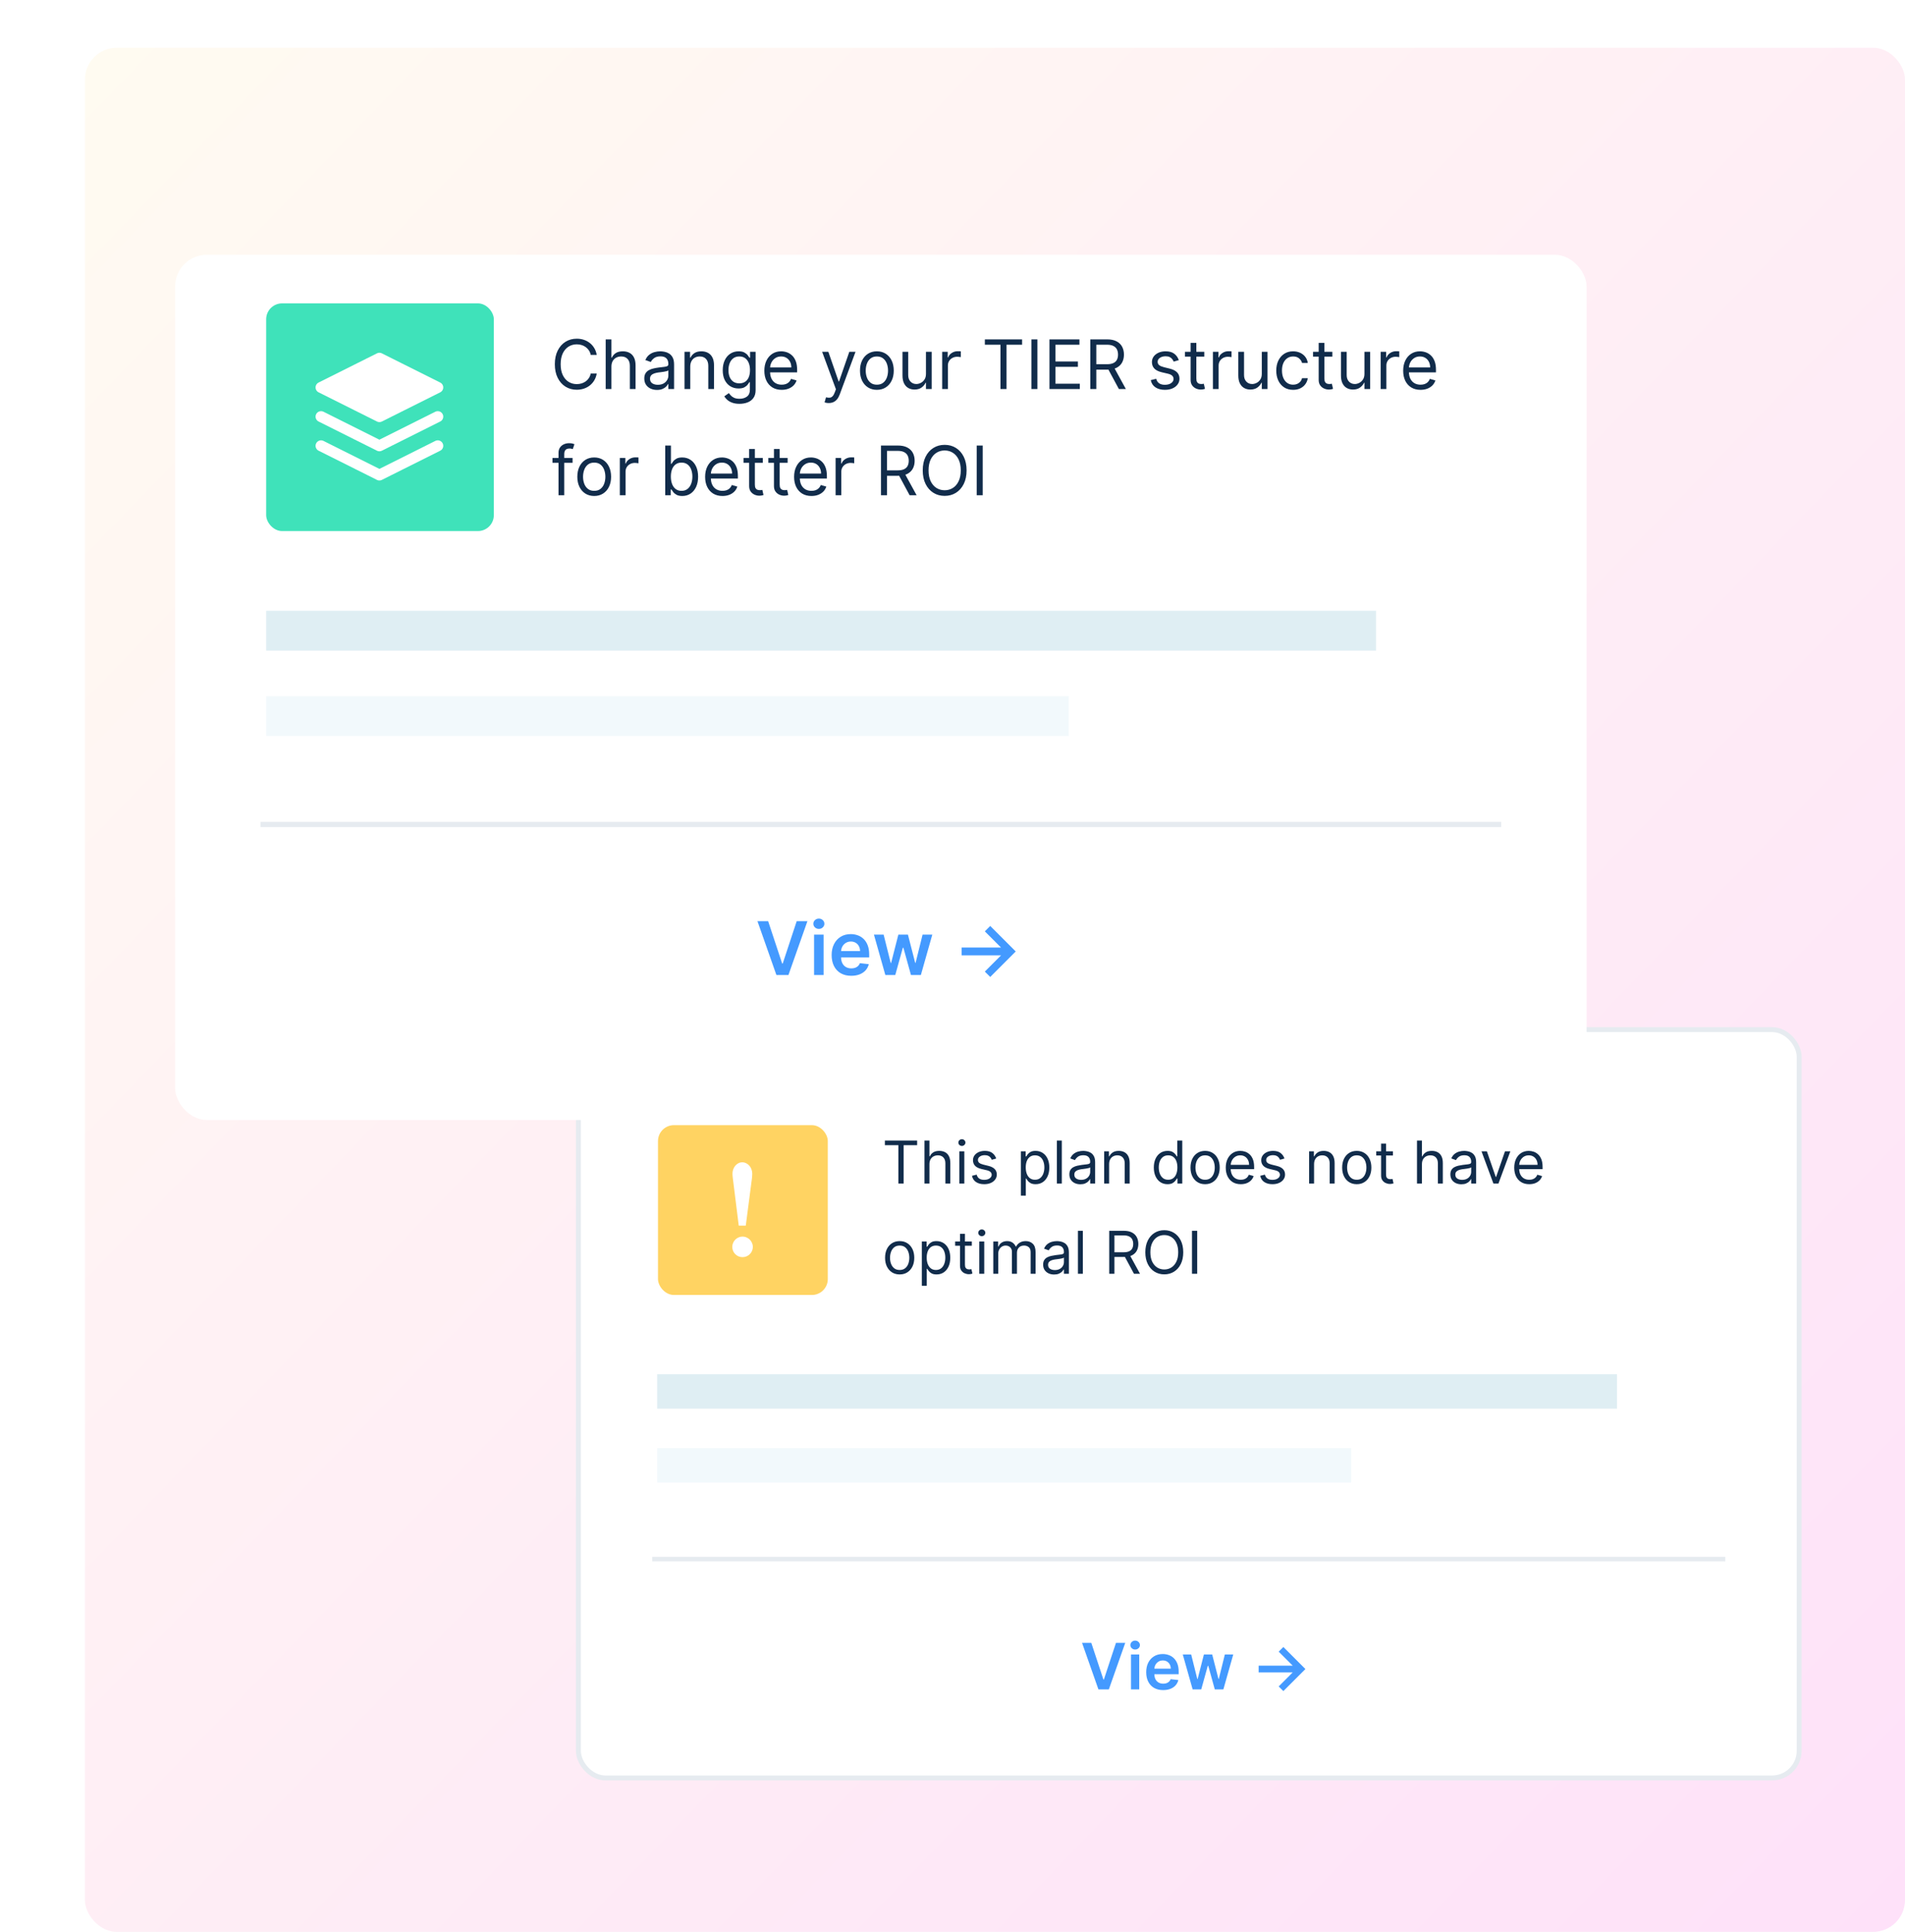 <svg width="359" height="364" viewBox="0 0 359 364" fill="none" xmlns="http://www.w3.org/2000/svg">
<rect x="16" y="9" width="343" height="355" rx="6" fill="url(#paint0_linear_172_376)"/>
<rect x="109" y="194" width="230.053" height="141" rx="5.098" fill="white" stroke="#E6EBF0" stroke-width="0.928"/>
<line x1="122.915" y1="293.759" x2="325.139" y2="293.759" stroke="#E6EBF0" stroke-width="0.85"/>
<rect x="123.842" y="258.935" width="180.888" height="6.493" fill="#DFEEF3"/>
<rect x="123.842" y="272.849" width="130.796" height="6.493" fill="#F2F9FC"/>
<path d="M166.761 215.774V214.904H172.833V215.774H170.287V223H169.307V215.774H166.761ZM175.152 219.347V223H174.22V214.904H175.152V217.877H175.231C175.374 217.563 175.587 217.314 175.872 217.13C176.159 216.943 176.541 216.849 177.018 216.849C177.432 216.849 177.794 216.932 178.105 217.098C178.416 217.262 178.657 217.513 178.829 217.853C179.003 218.191 179.09 218.62 179.09 219.142V223H178.157V219.205C178.157 218.723 178.032 218.35 177.781 218.086C177.533 217.82 177.19 217.687 176.749 217.687C176.444 217.687 176.17 217.752 175.927 217.881C175.687 218.01 175.498 218.198 175.358 218.446C175.221 218.694 175.152 218.994 175.152 219.347ZM180.796 223V216.928H181.729V223H180.796ZM181.271 215.916C181.089 215.916 180.932 215.854 180.8 215.73C180.671 215.607 180.607 215.458 180.607 215.284C180.607 215.11 180.671 214.961 180.8 214.837C180.932 214.713 181.089 214.651 181.271 214.651C181.452 214.651 181.608 214.713 181.737 214.837C181.869 214.961 181.935 215.11 181.935 215.284C181.935 215.458 181.869 215.607 181.737 215.73C181.608 215.854 181.452 215.916 181.271 215.916ZM187.739 218.288L186.901 218.525C186.848 218.386 186.77 218.25 186.667 218.118C186.567 217.984 186.43 217.873 186.256 217.786C186.082 217.699 185.86 217.656 185.588 217.656C185.217 217.656 184.907 217.741 184.659 217.913C184.414 218.081 184.292 218.296 184.292 218.557C184.292 218.789 184.376 218.972 184.545 219.106C184.713 219.241 184.977 219.353 185.335 219.442L186.237 219.664C186.779 219.795 187.184 219.997 187.45 220.268C187.716 220.537 187.849 220.884 187.849 221.308C187.849 221.656 187.749 221.967 187.549 222.241C187.351 222.515 187.075 222.731 186.719 222.889C186.363 223.047 185.949 223.126 185.478 223.126C184.858 223.126 184.346 222.992 183.94 222.723C183.534 222.454 183.277 222.062 183.169 221.545L184.055 221.324C184.139 221.651 184.298 221.896 184.533 222.059C184.77 222.223 185.08 222.304 185.462 222.304C185.897 222.304 186.242 222.212 186.497 222.028C186.756 221.84 186.885 221.616 186.885 221.356C186.885 221.145 186.811 220.968 186.663 220.826C186.516 220.681 186.289 220.573 185.984 220.502L184.972 220.265C184.416 220.133 184.007 219.929 183.746 219.652C183.488 219.372 183.359 219.023 183.359 218.604C183.359 218.262 183.455 217.959 183.647 217.695C183.842 217.432 184.107 217.225 184.442 217.074C184.779 216.924 185.161 216.849 185.588 216.849C186.189 216.849 186.661 216.981 187.003 217.244C187.349 217.508 187.594 217.856 187.739 218.288ZM192.384 225.277V216.928H193.286V217.893H193.396C193.465 217.787 193.56 217.653 193.681 217.49C193.805 217.324 193.981 217.176 194.211 217.047C194.443 216.915 194.756 216.849 195.152 216.849C195.663 216.849 196.113 216.977 196.503 217.233C196.893 217.488 197.198 217.851 197.417 218.32C197.635 218.789 197.745 219.342 197.745 219.98C197.745 220.623 197.635 221.18 197.417 221.652C197.198 222.121 196.895 222.485 196.507 222.743C196.12 222.999 195.673 223.126 195.167 223.126C194.777 223.126 194.465 223.062 194.23 222.933C193.996 222.801 193.815 222.652 193.689 222.486C193.562 222.317 193.465 222.178 193.396 222.067H193.317V225.277H192.384ZM193.302 219.964C193.302 220.423 193.369 220.827 193.503 221.178C193.638 221.526 193.834 221.798 194.092 221.996C194.35 222.191 194.667 222.288 195.041 222.288C195.431 222.288 195.756 222.186 196.017 221.98C196.281 221.772 196.478 221.493 196.61 221.142C196.745 220.789 196.812 220.396 196.812 219.964C196.812 219.537 196.746 219.152 196.614 218.81C196.485 218.465 196.289 218.192 196.025 217.992C195.764 217.789 195.436 217.687 195.041 217.687C194.661 217.687 194.342 217.783 194.084 217.976C193.826 218.166 193.631 218.432 193.499 218.774C193.367 219.114 193.302 219.511 193.302 219.964ZM200.101 214.904V223H199.168V214.904H200.101ZM203.596 223.142C203.211 223.142 202.862 223.07 202.549 222.925C202.235 222.777 201.986 222.565 201.801 222.288C201.617 222.009 201.525 221.672 201.525 221.277C201.525 220.929 201.593 220.647 201.73 220.431C201.867 220.212 202.05 220.041 202.28 219.917C202.509 219.793 202.762 219.701 203.039 219.64C203.318 219.577 203.599 219.527 203.881 219.49C204.25 219.442 204.549 219.407 204.778 219.383C205.01 219.357 205.179 219.313 205.284 219.253C205.392 219.192 205.446 219.087 205.446 218.936V218.905C205.446 218.515 205.339 218.212 205.126 217.996C204.915 217.779 204.595 217.671 204.165 217.671C203.72 217.671 203.371 217.769 203.118 217.964C202.865 218.159 202.687 218.367 202.584 218.588L201.699 218.272C201.857 217.903 202.068 217.616 202.331 217.41C202.597 217.202 202.887 217.057 203.201 216.976C203.517 216.891 203.828 216.849 204.134 216.849C204.329 216.849 204.553 216.873 204.806 216.92C205.061 216.965 205.308 217.059 205.545 217.201C205.785 217.343 205.984 217.558 206.142 217.845C206.3 218.133 206.379 218.517 206.379 219V223H205.446V222.178H205.399C205.335 222.31 205.23 222.451 205.082 222.601C204.935 222.751 204.738 222.879 204.493 222.984C204.248 223.09 203.949 223.142 203.596 223.142ZM203.738 222.304C204.107 222.304 204.418 222.232 204.671 222.087C204.927 221.942 205.119 221.755 205.248 221.526C205.38 221.296 205.446 221.055 205.446 220.802V219.948C205.407 219.996 205.32 220.039 205.185 220.079C205.053 220.116 204.901 220.149 204.727 220.178C204.555 220.204 204.388 220.228 204.225 220.249C204.064 220.267 203.933 220.283 203.833 220.296C203.591 220.328 203.364 220.379 203.153 220.45C202.945 220.519 202.776 220.623 202.647 220.763C202.521 220.9 202.458 221.087 202.458 221.324C202.458 221.648 202.578 221.893 202.817 222.059C203.06 222.223 203.367 222.304 203.738 222.304ZM209.015 219.347V223H208.082V216.928H208.983V217.877H209.062C209.204 217.569 209.42 217.321 209.71 217.134C210 216.944 210.374 216.849 210.833 216.849C211.244 216.849 211.604 216.934 211.912 217.102C212.22 217.268 212.46 217.521 212.632 217.861C212.803 218.198 212.889 218.625 212.889 219.142V223H211.956V219.205C211.956 218.728 211.832 218.357 211.584 218.09C211.336 217.822 210.996 217.687 210.564 217.687C210.266 217.687 210 217.752 209.766 217.881C209.534 218.01 209.351 218.198 209.216 218.446C209.082 218.694 209.015 218.994 209.015 219.347ZM220.017 223.126C219.511 223.126 219.064 222.999 218.677 222.743C218.289 222.485 217.986 222.121 217.767 221.652C217.549 221.18 217.439 220.623 217.439 219.98C217.439 219.342 217.549 218.789 217.767 218.32C217.986 217.851 218.291 217.488 218.681 217.233C219.071 216.977 219.521 216.849 220.033 216.849C220.428 216.849 220.74 216.915 220.969 217.047C221.201 217.176 221.378 217.324 221.499 217.49C221.623 217.653 221.719 217.787 221.788 217.893H221.867V214.904H222.8V223H221.898V222.067H221.788C221.719 222.178 221.622 222.317 221.495 222.486C221.369 222.652 221.188 222.801 220.954 222.933C220.719 223.062 220.407 223.126 220.017 223.126ZM220.143 222.288C220.517 222.288 220.834 222.191 221.092 221.996C221.35 221.798 221.547 221.526 221.681 221.178C221.815 220.827 221.883 220.423 221.883 219.964C221.883 219.511 221.817 219.114 221.685 218.774C221.553 218.432 221.358 218.166 221.1 217.976C220.842 217.783 220.523 217.687 220.143 217.687C219.748 217.687 219.418 217.789 219.155 217.992C218.894 218.192 218.698 218.465 218.566 218.81C218.437 219.152 218.372 219.537 218.372 219.964C218.372 220.396 218.438 220.789 218.57 221.142C218.704 221.493 218.902 221.772 219.163 221.98C219.426 222.186 219.753 222.288 220.143 222.288ZM227.104 223.126C226.556 223.126 226.075 222.996 225.662 222.735C225.25 222.474 224.929 222.109 224.697 221.64C224.468 221.171 224.353 220.623 224.353 219.996C224.353 219.363 224.468 218.811 224.697 218.339C224.929 217.868 225.25 217.501 225.662 217.241C226.075 216.98 226.556 216.849 227.104 216.849C227.653 216.849 228.132 216.98 228.543 217.241C228.957 217.501 229.279 217.868 229.508 218.339C229.74 218.811 229.856 219.363 229.856 219.996C229.856 220.623 229.74 221.171 229.508 221.64C229.279 222.109 228.957 222.474 228.543 222.735C228.132 222.996 227.653 223.126 227.104 223.126ZM227.104 222.288C227.521 222.288 227.863 222.182 228.132 221.968C228.401 221.755 228.6 221.474 228.729 221.126C228.858 220.778 228.923 220.402 228.923 219.996C228.923 219.59 228.858 219.212 228.729 218.861C228.6 218.511 228.401 218.227 228.132 218.011C227.863 217.795 227.521 217.687 227.104 217.687C226.688 217.687 226.345 217.795 226.077 218.011C225.808 218.227 225.609 218.511 225.48 218.861C225.351 219.212 225.286 219.59 225.286 219.996C225.286 220.402 225.351 220.778 225.48 221.126C225.609 221.474 225.808 221.755 226.077 221.968C226.345 222.182 226.688 222.288 227.104 222.288ZM233.825 223.126C233.24 223.126 232.736 222.997 232.311 222.739C231.89 222.478 231.564 222.115 231.335 221.648C231.108 221.179 230.995 220.633 230.995 220.012C230.995 219.39 231.108 218.841 231.335 218.367C231.564 217.89 231.883 217.519 232.292 217.252C232.703 216.984 233.182 216.849 233.731 216.849C234.047 216.849 234.359 216.902 234.667 217.007C234.976 217.113 235.256 217.284 235.509 217.521C235.762 217.756 235.964 218.067 236.114 218.454C236.264 218.841 236.34 219.318 236.34 219.885V220.28H231.659V219.474H235.391C235.391 219.131 235.322 218.826 235.185 218.557C235.051 218.288 234.858 218.076 234.608 217.92C234.36 217.765 234.068 217.687 233.731 217.687C233.359 217.687 233.037 217.779 232.766 217.964C232.497 218.146 232.29 218.383 232.145 218.675C232 218.968 231.928 219.282 231.928 219.616V220.154C231.928 220.612 232.007 221.001 232.165 221.32C232.326 221.636 232.549 221.877 232.833 222.043C233.118 222.207 233.449 222.288 233.825 222.288C234.071 222.288 234.292 222.254 234.49 222.186C234.69 222.115 234.862 222.009 235.007 221.869C235.152 221.727 235.264 221.551 235.343 221.34L236.245 221.593C236.15 221.898 235.99 222.167 235.766 222.399C235.542 222.628 235.266 222.808 234.936 222.937C234.607 223.063 234.237 223.126 233.825 223.126ZM242.059 218.288L241.221 218.525C241.169 218.386 241.091 218.25 240.988 218.118C240.888 217.984 240.751 217.873 240.577 217.786C240.403 217.699 240.181 217.656 239.909 217.656C239.537 217.656 239.228 217.741 238.98 217.913C238.735 218.081 238.613 218.296 238.613 218.557C238.613 218.789 238.697 218.972 238.865 219.106C239.034 219.241 239.298 219.353 239.656 219.442L240.557 219.664C241.1 219.795 241.505 219.997 241.771 220.268C242.037 220.537 242.17 220.884 242.17 221.308C242.17 221.656 242.07 221.967 241.87 222.241C241.672 222.515 241.395 222.731 241.04 222.889C240.684 223.047 240.27 223.126 239.798 223.126C239.179 223.126 238.667 222.992 238.261 222.723C237.855 222.454 237.598 222.062 237.49 221.545L238.375 221.324C238.46 221.651 238.619 221.896 238.854 222.059C239.091 222.223 239.4 222.304 239.783 222.304C240.217 222.304 240.563 222.212 240.818 222.028C241.077 221.84 241.206 221.616 241.206 221.356C241.206 221.145 241.132 220.968 240.984 220.826C240.837 220.681 240.61 220.573 240.304 220.502L239.292 220.265C238.736 220.133 238.328 219.929 238.067 219.652C237.809 219.372 237.68 219.023 237.68 218.604C237.68 218.262 237.776 217.959 237.968 217.695C238.163 217.432 238.428 217.225 238.763 217.074C239.1 216.924 239.482 216.849 239.909 216.849C240.51 216.849 240.982 216.981 241.324 217.244C241.669 217.508 241.915 217.856 242.059 218.288ZM247.638 219.347V223H246.705V216.928H247.607V217.877H247.686C247.828 217.569 248.044 217.321 248.334 217.134C248.624 216.944 248.998 216.849 249.457 216.849C249.868 216.849 250.227 216.934 250.536 217.102C250.844 217.268 251.084 217.521 251.255 217.861C251.426 218.198 251.512 218.625 251.512 219.142V223H250.579V219.205C250.579 218.728 250.455 218.357 250.208 218.09C249.96 217.822 249.62 217.687 249.188 217.687C248.89 217.687 248.624 217.752 248.389 217.881C248.157 218.01 247.974 218.198 247.84 218.446C247.705 218.694 247.638 218.994 247.638 219.347ZM255.683 223.126C255.135 223.126 254.654 222.996 254.241 222.735C253.829 222.474 253.508 222.109 253.276 221.64C253.047 221.171 252.932 220.623 252.932 219.996C252.932 219.363 253.047 218.811 253.276 218.339C253.508 217.868 253.829 217.501 254.241 217.241C254.654 216.98 255.135 216.849 255.683 216.849C256.232 216.849 256.711 216.98 257.122 217.241C257.536 217.501 257.858 217.868 258.087 218.339C258.319 218.811 258.435 219.363 258.435 219.996C258.435 220.623 258.319 221.171 258.087 221.64C257.858 222.109 257.536 222.474 257.122 222.735C256.711 222.996 256.232 223.126 255.683 223.126ZM255.683 222.288C256.1 222.288 256.442 222.182 256.711 221.968C256.98 221.755 257.179 221.474 257.308 221.126C257.437 220.778 257.502 220.402 257.502 219.996C257.502 219.59 257.437 219.212 257.308 218.861C257.179 218.511 256.98 218.227 256.711 218.011C256.442 217.795 256.1 217.687 255.683 217.687C255.267 217.687 254.924 217.795 254.656 218.011C254.387 218.227 254.188 218.511 254.059 218.861C253.93 219.212 253.865 219.59 253.865 219.996C253.865 220.402 253.93 220.778 254.059 221.126C254.188 221.474 254.387 221.755 254.656 221.968C254.924 222.182 255.267 222.288 255.683 222.288ZM262.499 216.928V217.719H259.353V216.928H262.499ZM260.27 215.474H261.203V221.261C261.203 221.524 261.241 221.722 261.317 221.854C261.396 221.983 261.497 222.07 261.618 222.115C261.742 222.157 261.872 222.178 262.009 222.178C262.112 222.178 262.196 222.173 262.262 222.162C262.328 222.149 262.381 222.138 262.42 222.13L262.61 222.968C262.547 222.992 262.458 223.016 262.345 223.04C262.232 223.066 262.088 223.079 261.914 223.079C261.651 223.079 261.393 223.022 261.14 222.909C260.889 222.796 260.681 222.623 260.515 222.391C260.352 222.159 260.27 221.867 260.27 221.514V215.474ZM267.966 219.347V223H267.033V214.904H267.966V217.877H268.045C268.188 217.563 268.401 217.314 268.686 217.13C268.973 216.943 269.355 216.849 269.832 216.849C270.246 216.849 270.608 216.932 270.919 217.098C271.23 217.262 271.471 217.513 271.643 217.853C271.817 218.191 271.903 218.62 271.903 219.142V223H270.971V219.205C270.971 218.723 270.845 218.35 270.595 218.086C270.347 217.82 270.003 217.687 269.563 217.687C269.258 217.687 268.984 217.752 268.741 217.881C268.501 218.01 268.312 218.198 268.172 218.446C268.035 218.694 267.966 218.994 267.966 219.347ZM275.397 223.142C275.012 223.142 274.663 223.07 274.349 222.925C274.036 222.777 273.787 222.565 273.602 222.288C273.418 222.009 273.326 221.672 273.326 221.277C273.326 220.929 273.394 220.647 273.531 220.431C273.668 220.212 273.851 220.041 274.081 219.917C274.31 219.793 274.563 219.701 274.84 219.64C275.119 219.577 275.4 219.527 275.682 219.49C276.05 219.442 276.35 219.407 276.579 219.383C276.811 219.357 276.979 219.313 277.085 219.253C277.193 219.192 277.247 219.087 277.247 218.936V218.905C277.247 218.515 277.14 218.212 276.927 217.996C276.716 217.779 276.396 217.671 275.966 217.671C275.521 217.671 275.172 217.769 274.919 217.964C274.666 218.159 274.488 218.367 274.385 218.588L273.499 218.272C273.658 217.903 273.868 217.616 274.132 217.41C274.398 217.202 274.688 217.057 275.002 216.976C275.318 216.891 275.629 216.849 275.935 216.849C276.13 216.849 276.354 216.873 276.607 216.92C276.862 216.965 277.109 217.059 277.346 217.201C277.586 217.343 277.785 217.558 277.943 217.845C278.101 218.133 278.18 218.517 278.18 219V223H277.247V222.178H277.199C277.136 222.31 277.031 222.451 276.883 222.601C276.736 222.751 276.539 222.879 276.294 222.984C276.049 223.09 275.75 223.142 275.397 223.142ZM275.539 222.304C275.908 222.304 276.219 222.232 276.472 222.087C276.728 221.942 276.92 221.755 277.049 221.526C277.181 221.296 277.247 221.055 277.247 220.802V219.948C277.207 219.996 277.12 220.039 276.986 220.079C276.854 220.116 276.701 220.149 276.527 220.178C276.356 220.204 276.189 220.228 276.025 220.249C275.865 220.267 275.734 220.283 275.634 220.296C275.392 220.328 275.165 220.379 274.954 220.45C274.746 220.519 274.577 220.623 274.448 220.763C274.322 220.9 274.258 221.087 274.258 221.324C274.258 221.648 274.378 221.893 274.618 222.059C274.861 222.223 275.168 222.304 275.539 222.304ZM284.63 216.928L282.385 223H281.436L279.191 216.928H280.203L281.879 221.767H281.942L283.618 216.928H284.63ZM288.19 223.126C287.605 223.126 287.1 222.997 286.676 222.739C286.254 222.478 285.929 222.115 285.699 221.648C285.473 221.179 285.359 220.633 285.359 220.012C285.359 219.39 285.473 218.841 285.699 218.367C285.929 217.89 286.247 217.519 286.656 217.252C287.067 216.984 287.547 216.849 288.095 216.849C288.411 216.849 288.723 216.902 289.032 217.007C289.34 217.113 289.621 217.284 289.874 217.521C290.127 217.756 290.328 218.067 290.479 218.454C290.629 218.841 290.704 219.318 290.704 219.885V220.28H286.023V219.474H289.755C289.755 219.131 289.687 218.826 289.55 218.557C289.415 218.288 289.223 218.076 288.972 217.92C288.725 217.765 288.432 217.687 288.095 217.687C287.723 217.687 287.402 217.779 287.13 217.964C286.862 218.146 286.655 218.383 286.51 218.675C286.365 218.968 286.292 219.282 286.292 219.616V220.154C286.292 220.612 286.371 221.001 286.529 221.32C286.69 221.636 286.913 221.877 287.198 222.043C287.482 222.207 287.813 222.288 288.19 222.288C288.435 222.288 288.656 222.254 288.854 222.186C289.054 222.115 289.227 222.009 289.372 221.869C289.517 221.727 289.629 221.551 289.708 221.34L290.609 221.593C290.514 221.898 290.355 222.167 290.131 222.399C289.907 222.628 289.63 222.808 289.301 222.937C288.971 223.063 288.601 223.126 288.19 223.126ZM169.544 240.126C168.996 240.126 168.515 239.996 168.101 239.735C167.69 239.474 167.369 239.109 167.137 238.64C166.907 238.171 166.793 237.623 166.793 236.996C166.793 236.363 166.907 235.811 167.137 235.339C167.369 234.868 167.69 234.501 168.101 234.241C168.515 233.98 168.996 233.849 169.544 233.849C170.092 233.849 170.572 233.98 170.983 234.241C171.397 234.501 171.718 234.868 171.948 235.339C172.179 235.811 172.295 236.363 172.295 236.996C172.295 237.623 172.179 238.171 171.948 238.64C171.718 239.109 171.397 239.474 170.983 239.735C170.572 239.996 170.092 240.126 169.544 240.126ZM169.544 239.288C169.961 239.288 170.303 239.182 170.572 238.968C170.841 238.755 171.04 238.474 171.169 238.126C171.298 237.778 171.363 237.402 171.363 236.996C171.363 236.59 171.298 236.212 171.169 235.861C171.04 235.511 170.841 235.227 170.572 235.011C170.303 234.795 169.961 234.687 169.544 234.687C169.128 234.687 168.785 234.795 168.516 235.011C168.248 235.227 168.049 235.511 167.919 235.861C167.79 236.212 167.726 236.59 167.726 236.996C167.726 237.402 167.79 237.778 167.919 238.126C168.049 238.474 168.248 238.755 168.516 238.968C168.785 239.182 169.128 239.288 169.544 239.288ZM173.719 242.277V233.928H174.621V234.893H174.731C174.8 234.787 174.895 234.653 175.016 234.49C175.14 234.324 175.316 234.176 175.546 234.047C175.778 233.915 176.091 233.849 176.487 233.849C176.998 233.849 177.448 233.977 177.838 234.233C178.228 234.488 178.533 234.851 178.752 235.32C178.97 235.789 179.08 236.342 179.08 236.98C179.08 237.623 178.97 238.18 178.752 238.652C178.533 239.121 178.23 239.485 177.842 239.743C177.455 239.999 177.008 240.126 176.502 240.126C176.112 240.126 175.8 240.062 175.566 239.933C175.331 239.801 175.15 239.652 175.024 239.486C174.897 239.317 174.8 239.178 174.731 239.067H174.652V242.277H173.719ZM174.637 236.964C174.637 237.423 174.704 237.827 174.838 238.178C174.973 238.526 175.169 238.798 175.427 238.996C175.685 239.191 176.002 239.288 176.376 239.288C176.766 239.288 177.091 239.186 177.352 238.98C177.616 238.772 177.813 238.493 177.945 238.142C178.08 237.789 178.147 237.396 178.147 236.964C178.147 236.537 178.081 236.152 177.949 235.81C177.82 235.465 177.624 235.192 177.36 234.992C177.099 234.789 176.771 234.687 176.376 234.687C175.996 234.687 175.678 234.783 175.419 234.976C175.161 235.166 174.966 235.432 174.834 235.774C174.702 236.114 174.637 236.511 174.637 236.964ZM183.143 233.928V234.719H179.997V233.928H183.143ZM180.914 232.474H181.847V238.261C181.847 238.524 181.885 238.722 181.961 238.854C182.04 238.983 182.141 239.07 182.262 239.115C182.386 239.157 182.516 239.178 182.653 239.178C182.756 239.178 182.84 239.173 182.906 239.162C182.972 239.149 183.025 239.138 183.064 239.13L183.254 239.968C183.191 239.992 183.103 240.016 182.989 240.04C182.876 240.066 182.732 240.079 182.558 240.079C182.295 240.079 182.037 240.022 181.784 239.909C181.533 239.796 181.325 239.623 181.159 239.391C180.996 239.159 180.914 238.867 180.914 238.514V232.474ZM184.547 240V233.928H185.48V240H184.547ZM185.021 232.916C184.839 232.916 184.682 232.854 184.551 232.73C184.421 232.607 184.357 232.458 184.357 232.284C184.357 232.11 184.421 231.961 184.551 231.837C184.682 231.713 184.839 231.651 185.021 231.651C185.203 231.651 185.358 231.713 185.487 231.837C185.619 231.961 185.685 232.11 185.685 232.284C185.685 232.458 185.619 232.607 185.487 232.73C185.358 232.854 185.203 232.916 185.021 232.916ZM187.188 240V233.928H188.09V234.877H188.169C188.295 234.553 188.499 234.301 188.781 234.122C189.063 233.94 189.402 233.849 189.797 233.849C190.198 233.849 190.531 233.94 190.797 234.122C191.066 234.301 191.276 234.553 191.426 234.877H191.489C191.645 234.563 191.878 234.314 192.189 234.13C192.5 233.943 192.873 233.849 193.307 233.849C193.85 233.849 194.294 234.019 194.64 234.359C194.985 234.696 195.157 235.222 195.157 235.936V240H194.225V235.936C194.225 235.488 194.102 235.168 193.857 234.976C193.612 234.783 193.323 234.687 192.991 234.687C192.564 234.687 192.234 234.816 191.999 235.075C191.764 235.33 191.647 235.654 191.647 236.047V240H190.698V235.841C190.698 235.496 190.586 235.218 190.362 235.007C190.138 234.794 189.85 234.687 189.497 234.687C189.254 234.687 189.028 234.752 188.817 234.881C188.609 235.01 188.44 235.189 188.311 235.419C188.184 235.645 188.121 235.907 188.121 236.205V240H187.188ZM198.65 240.142C198.265 240.142 197.916 240.07 197.602 239.925C197.289 239.777 197.04 239.565 196.855 239.288C196.671 239.009 196.579 238.672 196.579 238.277C196.579 237.929 196.647 237.647 196.784 237.431C196.921 237.212 197.104 237.041 197.334 236.917C197.563 236.793 197.816 236.701 198.093 236.64C198.372 236.577 198.653 236.527 198.935 236.49C199.303 236.442 199.603 236.407 199.832 236.383C200.064 236.357 200.232 236.313 200.338 236.253C200.446 236.192 200.5 236.087 200.5 235.936V235.905C200.5 235.515 200.393 235.212 200.18 234.996C199.969 234.779 199.649 234.671 199.219 234.671C198.774 234.671 198.425 234.769 198.172 234.964C197.919 235.159 197.741 235.367 197.638 235.588L196.752 235.272C196.911 234.903 197.121 234.616 197.385 234.41C197.651 234.202 197.941 234.057 198.255 233.976C198.571 233.891 198.882 233.849 199.187 233.849C199.383 233.849 199.607 233.873 199.86 233.92C200.115 233.965 200.362 234.059 200.599 234.201C200.839 234.343 201.037 234.558 201.196 234.845C201.354 235.133 201.433 235.517 201.433 236V240H200.5V239.178H200.452C200.389 239.31 200.284 239.451 200.136 239.601C199.989 239.751 199.792 239.879 199.547 239.984C199.302 240.09 199.003 240.142 198.65 240.142ZM198.792 239.304C199.161 239.304 199.472 239.232 199.725 239.087C199.981 238.942 200.173 238.755 200.302 238.526C200.434 238.296 200.5 238.055 200.5 237.802V236.948C200.46 236.996 200.373 237.039 200.239 237.079C200.107 237.116 199.954 237.149 199.78 237.178C199.609 237.204 199.442 237.228 199.278 237.249C199.118 237.267 198.987 237.283 198.887 237.296C198.645 237.328 198.418 237.379 198.207 237.45C197.999 237.519 197.83 237.623 197.701 237.763C197.575 237.9 197.511 238.087 197.511 238.324C197.511 238.648 197.631 238.893 197.871 239.059C198.114 239.223 198.421 239.304 198.792 239.304ZM204.068 231.904V240H203.136V231.904H204.068ZM209.034 240V231.904H211.77C212.402 231.904 212.921 232.012 213.327 232.228C213.733 232.442 214.034 232.736 214.229 233.11C214.424 233.484 214.521 233.91 214.521 234.387C214.521 234.864 214.424 235.287 214.229 235.656C214.034 236.025 213.734 236.315 213.331 236.525C212.928 236.734 212.413 236.838 211.786 236.838H209.572V235.952H211.754C212.186 235.952 212.534 235.889 212.798 235.762C213.064 235.636 213.256 235.457 213.375 235.225C213.496 234.99 213.557 234.711 213.557 234.387C213.557 234.063 213.496 233.779 213.375 233.537C213.254 233.294 213.06 233.107 212.794 232.976C212.527 232.841 212.176 232.774 211.738 232.774H210.015V240H209.034ZM212.845 236.363L214.837 240H213.699L211.738 236.363H212.845ZM222.985 235.952C222.985 236.806 222.831 237.544 222.523 238.166C222.215 238.788 221.792 239.267 221.254 239.605C220.716 239.942 220.102 240.111 219.412 240.111C218.721 240.111 218.107 239.942 217.57 239.605C217.032 239.267 216.609 238.788 216.301 238.166C215.993 237.544 215.838 236.806 215.838 235.952C215.838 235.098 215.993 234.36 216.301 233.738C216.609 233.117 217.032 232.637 217.57 232.3C218.107 231.962 218.721 231.794 219.412 231.794C220.102 231.794 220.716 231.962 221.254 232.3C221.792 232.637 222.215 233.117 222.523 233.738C222.831 234.36 222.985 235.098 222.985 235.952ZM222.037 235.952C222.037 235.251 221.919 234.66 221.685 234.177C221.453 233.695 221.138 233.33 220.74 233.082C220.345 232.835 219.902 232.711 219.412 232.711C218.922 232.711 218.478 232.835 218.08 233.082C217.684 233.33 217.37 233.695 217.135 234.177C216.903 234.66 216.787 235.251 216.787 235.952C216.787 236.653 216.903 237.245 217.135 237.727C217.37 238.209 217.684 238.574 218.08 238.822C218.478 239.07 218.922 239.194 219.412 239.194C219.902 239.194 220.345 239.07 220.74 238.822C221.138 238.574 221.453 238.209 221.685 237.727C221.919 237.245 222.037 236.653 222.037 235.952ZM225.614 231.904V240H224.634V231.904H225.614Z" fill="#112C4B"/>
<path d="M205.657 309.546L207.939 316.449H208.029L210.307 309.546H212.054L208.963 318.316H207.001L203.914 309.546H205.657ZM213.141 318.316V311.739H214.691V318.316H213.141ZM213.921 310.805C213.675 310.805 213.464 310.724 213.287 310.561C213.11 310.395 213.021 310.197 213.021 309.966C213.021 309.732 213.11 309.533 213.287 309.37C213.464 309.205 213.675 309.122 213.921 309.122C214.169 309.122 214.38 309.205 214.554 309.37C214.731 309.533 214.82 309.732 214.82 309.966C214.82 310.197 214.731 310.395 214.554 310.561C214.38 310.724 214.169 310.805 213.921 310.805ZM219.198 318.445C218.538 318.445 217.968 318.308 217.489 318.034C217.012 317.757 216.645 317.366 216.388 316.86C216.131 316.352 216.003 315.754 216.003 315.066C216.003 314.389 216.131 313.796 216.388 313.285C216.648 312.771 217.011 312.371 217.476 312.086C217.941 311.797 218.488 311.653 219.116 311.653C219.522 311.653 219.904 311.719 220.264 311.85C220.626 311.978 220.946 312.178 221.223 312.45C221.503 312.721 221.723 313.066 221.883 313.486C222.042 313.903 222.122 314.399 222.122 314.976V315.451H216.731V314.407H220.636C220.634 314.11 220.569 313.846 220.444 313.614C220.318 313.38 220.142 313.196 219.917 313.062C219.694 312.928 219.434 312.861 219.138 312.861C218.821 312.861 218.542 312.938 218.302 313.092C218.063 313.243 217.876 313.443 217.741 313.691C217.61 313.937 217.543 314.207 217.54 314.501V315.413C217.54 315.796 217.61 316.124 217.75 316.398C217.89 316.669 218.086 316.878 218.337 317.023C218.588 317.166 218.882 317.237 219.219 317.237C219.444 317.237 219.649 317.206 219.831 317.143C220.014 317.077 220.172 316.982 220.307 316.856C220.441 316.73 220.542 316.575 220.611 316.389L222.058 316.552C221.967 316.935 221.793 317.269 221.536 317.554C221.282 317.837 220.956 318.057 220.559 318.214C220.162 318.368 219.709 318.445 219.198 318.445ZM224.756 318.316L222.897 311.739H224.478L225.634 316.364H225.694L226.876 311.739H228.439L229.621 316.338H229.685L230.824 311.739H232.409L230.546 318.316H228.931L227.698 313.871H227.608L226.375 318.316H224.756ZM241.852 318.633L240.97 317.76L243.612 315.117H237.193V313.841H243.612L240.97 311.203L241.852 310.325L246.006 314.479L241.852 318.633Z" fill="#449AFF"/>
<rect opacity="0.9" x="124" y="212" width="32" height="32" rx="3" fill="#FFCE51"/>
<path d="M138.104 222.002C138.088 221.894 138.073 221.768 138.058 221.622C138.042 221.469 138.035 221.319 138.035 221.174C138.035 220.875 138.081 220.595 138.173 220.334C138.272 220.066 138.403 219.836 138.564 219.644C138.732 219.445 138.928 219.288 139.15 219.173C139.372 219.058 139.614 219 139.875 219C140.135 219 140.381 219.058 140.611 219.173C140.841 219.28 141.04 219.433 141.209 219.633C141.385 219.824 141.519 220.05 141.611 220.311C141.711 220.572 141.761 220.852 141.761 221.151C141.761 221.304 141.753 221.457 141.738 221.611C141.73 221.756 141.719 221.898 141.703 222.036L140.542 230.938H139.219L138.104 222.002ZM138 234.94C138 234.672 138.05 234.423 138.15 234.193C138.249 233.955 138.387 233.748 138.564 233.572C138.74 233.395 138.943 233.257 139.173 233.158C139.411 233.05 139.664 232.997 139.932 232.997C140.2 232.997 140.45 233.05 140.68 233.158C140.917 233.257 141.124 233.395 141.301 233.572C141.477 233.748 141.615 233.955 141.715 234.193C141.822 234.423 141.876 234.672 141.876 234.94C141.876 235.209 141.822 235.462 141.715 235.699C141.615 235.929 141.477 236.132 141.301 236.309C141.124 236.485 140.917 236.623 140.68 236.723C140.442 236.822 140.193 236.872 139.932 236.872C139.664 236.872 139.411 236.822 139.173 236.723C138.943 236.623 138.74 236.485 138.564 236.309C138.387 236.132 138.249 235.929 138.15 235.699C138.05 235.462 138 235.209 138 234.94Z" fill="white"/>
<g filter="url(#filter0_d_172_376)">
<rect x="33" y="40" width="266" height="163.032" rx="6" fill="white"/>
</g>
<line x1="49.089" y1="155.347" x2="282.911" y2="155.347" stroke="#E6EBF0" stroke-width="0.983"/>
<rect x="50.161" y="115.08" width="209.153" height="7.508" fill="#DFEEF3"/>
<rect x="50.161" y="131.17" width="151.234" height="7.508" fill="#F2F9FC"/>
<path d="M112.457 66.871H111.323C111.256 66.545 111.139 66.259 110.972 66.012C110.807 65.765 110.606 65.558 110.368 65.39C110.134 65.22 109.873 65.092 109.587 65.006C109.3 64.921 109.002 64.878 108.691 64.878C108.124 64.878 107.611 65.022 107.15 65.308C106.693 65.594 106.329 66.016 106.058 66.574C105.79 67.132 105.656 67.816 105.656 68.626C105.656 69.437 105.79 70.121 106.058 70.678C106.329 71.236 106.693 71.658 107.15 71.945C107.611 72.231 108.124 72.374 108.691 72.374C109.002 72.374 109.3 72.332 109.587 72.246C109.873 72.161 110.134 72.034 110.368 71.867C110.606 71.696 110.807 71.487 110.972 71.241C111.139 70.991 111.256 70.704 111.323 70.381H112.457C112.372 70.86 112.216 71.288 111.991 71.666C111.765 72.044 111.485 72.365 111.15 72.63C110.815 72.892 110.438 73.092 110.021 73.229C109.606 73.366 109.163 73.435 108.691 73.435C107.892 73.435 107.182 73.24 106.561 72.85C105.939 72.46 105.45 71.905 105.094 71.186C104.737 70.467 104.559 69.614 104.559 68.626C104.559 67.639 104.737 66.786 105.094 66.067C105.45 65.348 105.939 64.793 106.561 64.403C107.182 64.013 107.892 63.818 108.691 63.818C109.163 63.818 109.606 63.886 110.021 64.024C110.438 64.161 110.815 64.362 111.15 64.627C111.485 64.889 111.765 65.209 111.991 65.587C112.216 65.962 112.372 66.39 112.457 66.871ZM115.221 69.083V73.307H114.142V63.946H115.221V67.383H115.312C115.477 67.02 115.724 66.733 116.053 66.519C116.385 66.303 116.827 66.195 117.378 66.195C117.857 66.195 118.276 66.291 118.635 66.483C118.995 66.672 119.274 66.963 119.472 67.356C119.673 67.746 119.773 68.242 119.773 68.846V73.307H118.695V68.919C118.695 68.361 118.55 67.93 118.261 67.625C117.974 67.318 117.576 67.164 117.068 67.164C116.714 67.164 116.397 67.238 116.117 67.388C115.84 67.537 115.62 67.755 115.459 68.041C115.3 68.328 115.221 68.675 115.221 69.083ZM123.813 73.471C123.368 73.471 122.964 73.387 122.602 73.22C122.239 73.049 121.951 72.804 121.738 72.484C121.524 72.161 121.418 71.771 121.418 71.314C121.418 70.912 121.497 70.586 121.655 70.336C121.814 70.083 122.026 69.885 122.291 69.742C122.556 69.598 122.848 69.492 123.168 69.422C123.491 69.349 123.816 69.291 124.142 69.248C124.568 69.193 124.914 69.152 125.179 69.124C125.448 69.094 125.643 69.044 125.764 68.974C125.889 68.904 125.952 68.782 125.952 68.608V68.571C125.952 68.121 125.828 67.77 125.582 67.52C125.338 67.27 124.968 67.145 124.471 67.145C123.956 67.145 123.552 67.258 123.26 67.484C122.967 67.709 122.762 67.95 122.643 68.206L121.619 67.84C121.802 67.413 122.045 67.081 122.35 66.844C122.658 66.603 122.993 66.435 123.356 66.341C123.721 66.243 124.081 66.195 124.434 66.195C124.66 66.195 124.919 66.222 125.211 66.277C125.507 66.329 125.792 66.437 126.066 66.602C126.343 66.766 126.573 67.014 126.756 67.347C126.939 67.679 127.031 68.124 127.031 68.681V73.307H125.952V72.356H125.897C125.824 72.508 125.702 72.671 125.531 72.845C125.361 73.019 125.134 73.166 124.85 73.288C124.567 73.41 124.221 73.471 123.813 73.471ZM123.977 72.502C124.404 72.502 124.763 72.418 125.056 72.251C125.352 72.083 125.574 71.867 125.723 71.602C125.876 71.337 125.952 71.058 125.952 70.765V69.778C125.906 69.833 125.806 69.883 125.65 69.929C125.498 69.972 125.321 70.01 125.12 70.043C124.922 70.074 124.728 70.101 124.54 70.126C124.354 70.147 124.203 70.165 124.087 70.18C123.807 70.217 123.545 70.276 123.301 70.359C123.06 70.438 122.865 70.558 122.716 70.72C122.57 70.878 122.496 71.094 122.496 71.369C122.496 71.743 122.635 72.027 122.912 72.219C123.193 72.408 123.548 72.502 123.977 72.502ZM130.078 69.083V73.307H128.999V66.286H130.041V67.383H130.133C130.297 67.027 130.547 66.74 130.882 66.524C131.218 66.304 131.65 66.195 132.181 66.195C132.656 66.195 133.072 66.292 133.428 66.487C133.785 66.679 134.062 66.972 134.26 67.365C134.458 67.755 134.557 68.248 134.557 68.846V73.307H133.479V68.919C133.479 68.367 133.335 67.938 133.049 67.63C132.762 67.319 132.369 67.164 131.87 67.164C131.525 67.164 131.218 67.238 130.946 67.388C130.678 67.537 130.467 67.755 130.311 68.041C130.156 68.328 130.078 68.675 130.078 69.083ZM139.362 76.086C138.841 76.086 138.393 76.019 138.018 75.885C137.644 75.754 137.331 75.58 137.081 75.363C136.835 75.15 136.638 74.922 136.492 74.678L137.351 74.075C137.449 74.203 137.572 74.349 137.721 74.513C137.871 74.681 138.075 74.826 138.334 74.948C138.596 75.072 138.939 75.135 139.362 75.135C139.929 75.135 140.397 74.998 140.765 74.724C141.134 74.449 141.318 74.02 141.318 73.435V72.009H141.227C141.148 72.137 141.035 72.295 140.889 72.484C140.746 72.67 140.538 72.836 140.267 72.982C139.999 73.125 139.636 73.197 139.179 73.197C138.613 73.197 138.104 73.063 137.653 72.795C137.205 72.527 136.85 72.137 136.588 71.625C136.329 71.113 136.199 70.491 136.199 69.76C136.199 69.041 136.326 68.415 136.579 67.881C136.832 67.345 137.183 66.931 137.634 66.638C138.085 66.343 138.606 66.195 139.198 66.195C139.655 66.195 140.017 66.271 140.285 66.423C140.557 66.573 140.764 66.743 140.907 66.935C141.053 67.124 141.166 67.279 141.245 67.401H141.355V66.286H142.397V73.508C142.397 74.111 142.26 74.602 141.986 74.98C141.715 75.36 141.349 75.639 140.889 75.816C140.432 75.996 139.923 76.086 139.362 76.086ZM139.326 72.228C139.758 72.228 140.124 72.129 140.423 71.931C140.721 71.733 140.948 71.448 141.104 71.076C141.259 70.704 141.337 70.26 141.337 69.742C141.337 69.236 141.26 68.789 141.108 68.402C140.956 68.015 140.73 67.712 140.432 67.493C140.133 67.273 139.764 67.164 139.326 67.164C138.869 67.164 138.488 67.279 138.183 67.511C137.881 67.743 137.654 68.053 137.502 68.444C137.353 68.834 137.278 69.266 137.278 69.742C137.278 70.229 137.354 70.66 137.506 71.035C137.662 71.407 137.89 71.699 138.192 71.913C138.497 72.123 138.875 72.228 139.326 72.228ZM147.315 73.453C146.639 73.453 146.055 73.304 145.565 73.005C145.077 72.703 144.701 72.283 144.436 71.743C144.174 71.201 144.042 70.57 144.042 69.851C144.042 69.132 144.174 68.498 144.436 67.95C144.701 67.398 145.069 66.969 145.542 66.661C146.017 66.35 146.572 66.195 147.205 66.195C147.571 66.195 147.932 66.256 148.289 66.377C148.645 66.499 148.97 66.698 149.262 66.972C149.555 67.243 149.788 67.603 149.961 68.05C150.135 68.498 150.222 69.05 150.222 69.705V70.162H144.81V69.23H149.125C149.125 68.834 149.046 68.48 148.887 68.169C148.732 67.858 148.51 67.613 148.22 67.433C147.934 67.254 147.595 67.164 147.205 67.164C146.776 67.164 146.404 67.27 146.09 67.484C145.779 67.694 145.54 67.968 145.373 68.306C145.205 68.645 145.121 69.007 145.121 69.394V70.016C145.121 70.546 145.213 70.995 145.395 71.364C145.581 71.73 145.839 72.009 146.168 72.201C146.497 72.389 146.879 72.484 147.315 72.484C147.598 72.484 147.854 72.444 148.083 72.365C148.315 72.283 148.514 72.161 148.682 71.999C148.849 71.835 148.979 71.631 149.07 71.387L150.112 71.68C150.003 72.033 149.818 72.344 149.559 72.612C149.3 72.877 148.98 73.084 148.599 73.234C148.219 73.38 147.79 73.453 147.315 73.453ZM156.178 75.939C155.995 75.939 155.832 75.924 155.689 75.894C155.545 75.866 155.446 75.839 155.391 75.811L155.666 74.861C155.928 74.928 156.159 74.952 156.36 74.934C156.562 74.915 156.74 74.826 156.895 74.664C157.054 74.506 157.198 74.248 157.329 73.892L157.531 73.343L154.934 66.286H156.104L158.042 71.881H158.116L160.054 66.286H161.224L158.244 74.331C158.109 74.693 157.943 74.993 157.745 75.231C157.547 75.472 157.317 75.65 157.055 75.766C156.796 75.881 156.504 75.939 156.178 75.939ZM165.248 73.453C164.614 73.453 164.058 73.302 163.58 73C163.104 72.699 162.733 72.277 162.465 71.734C162.199 71.192 162.067 70.558 162.067 69.833C162.067 69.102 162.199 68.463 162.465 67.918C162.733 67.372 163.104 66.949 163.58 66.647C164.058 66.346 164.614 66.195 165.248 66.195C165.882 66.195 166.436 66.346 166.912 66.647C167.39 66.949 167.762 67.372 168.027 67.918C168.295 68.463 168.429 69.102 168.429 69.833C168.429 70.558 168.295 71.192 168.027 71.734C167.762 72.277 167.39 72.699 166.912 73C166.436 73.302 165.882 73.453 165.248 73.453ZM165.248 72.484C165.729 72.484 166.126 72.361 166.436 72.114C166.747 71.867 166.977 71.542 167.127 71.14C167.276 70.738 167.351 70.302 167.351 69.833C167.351 69.364 167.276 68.926 167.127 68.521C166.977 68.116 166.747 67.788 166.436 67.538C166.126 67.289 165.729 67.164 165.248 67.164C164.767 67.164 164.37 67.289 164.06 67.538C163.749 67.788 163.519 68.116 163.37 68.521C163.22 68.926 163.146 69.364 163.146 69.833C163.146 70.302 163.22 70.738 163.37 71.14C163.519 71.542 163.749 71.867 164.06 72.114C164.37 72.361 164.767 72.484 165.248 72.484ZM174.5 70.436V66.286H175.579V73.307H174.5V72.118H174.427C174.263 72.475 174.007 72.778 173.659 73.028C173.312 73.275 172.873 73.398 172.343 73.398C171.904 73.398 171.514 73.302 171.173 73.11C170.831 72.915 170.563 72.623 170.368 72.233C170.173 71.84 170.076 71.344 170.076 70.747V66.286H171.154V70.674C171.154 71.186 171.298 71.594 171.584 71.899C171.874 72.204 172.242 72.356 172.69 72.356C172.958 72.356 173.231 72.287 173.508 72.15C173.789 72.013 174.023 71.803 174.212 71.519C174.404 71.236 174.5 70.875 174.5 70.436ZM177.555 73.307V66.286H178.597V67.347H178.67C178.798 66.999 179.029 66.717 179.365 66.501C179.7 66.285 180.078 66.176 180.498 66.176C180.577 66.176 180.676 66.178 180.795 66.181C180.914 66.184 181.004 66.189 181.065 66.195V67.292C181.028 67.282 180.944 67.269 180.813 67.251C180.685 67.229 180.55 67.219 180.407 67.219C180.065 67.219 179.761 67.29 179.493 67.433C179.227 67.573 179.017 67.769 178.862 68.018C178.709 68.265 178.633 68.547 178.633 68.864V73.307H177.555ZM185.598 64.951V63.946H192.618V64.951H189.675V73.307H188.541V64.951H185.598ZM195.501 63.946V73.307H194.368V63.946H195.501ZM197.774 73.307V63.946H203.423V64.951H198.908V68.114H203.131V69.12H198.908V72.301H203.496V73.307H197.774ZM205.466 73.307V63.946H208.629C209.361 63.946 209.961 64.071 210.43 64.321C210.899 64.567 211.247 64.907 211.472 65.34C211.698 65.773 211.81 66.265 211.81 66.816C211.81 67.368 211.698 67.857 211.472 68.284C211.247 68.71 210.901 69.045 210.435 69.289C209.968 69.53 209.373 69.65 208.648 69.65H206.088V68.626H208.611C209.111 68.626 209.513 68.553 209.818 68.407C210.125 68.261 210.348 68.053 210.485 67.785C210.625 67.514 210.695 67.191 210.695 66.816C210.695 66.442 210.625 66.114 210.485 65.834C210.345 65.553 210.121 65.337 209.813 65.185C209.505 65.029 209.099 64.951 208.593 64.951H206.6V73.307H205.466ZM209.873 69.102L212.176 73.307H210.86L208.593 69.102H209.873ZM222.146 67.858L221.177 68.133C221.116 67.971 221.026 67.814 220.907 67.662C220.791 67.507 220.633 67.379 220.432 67.278C220.231 67.177 219.973 67.127 219.659 67.127C219.23 67.127 218.872 67.226 218.585 67.424C218.302 67.619 218.16 67.868 218.16 68.169C218.16 68.437 218.258 68.649 218.453 68.805C218.648 68.96 218.953 69.089 219.367 69.193L220.409 69.449C221.037 69.601 221.504 69.835 221.812 70.148C222.12 70.459 222.274 70.86 222.274 71.35C222.274 71.753 222.158 72.112 221.926 72.429C221.698 72.746 221.378 72.996 220.967 73.179C220.555 73.362 220.077 73.453 219.531 73.453C218.815 73.453 218.223 73.297 217.753 72.987C217.284 72.676 216.987 72.222 216.862 71.625L217.886 71.369C217.984 71.746 218.168 72.03 218.439 72.219C218.713 72.408 219.071 72.502 219.513 72.502C220.016 72.502 220.415 72.396 220.711 72.182C221.009 71.966 221.159 71.707 221.159 71.405C221.159 71.162 221.073 70.957 220.903 70.793C220.732 70.625 220.47 70.5 220.116 70.418L218.946 70.144C218.303 69.991 217.831 69.755 217.53 69.435C217.231 69.112 217.082 68.709 217.082 68.224C217.082 67.828 217.193 67.478 217.415 67.173C217.641 66.868 217.947 66.629 218.334 66.455C218.724 66.281 219.166 66.195 219.659 66.195C220.354 66.195 220.9 66.347 221.296 66.652C221.695 66.957 221.978 67.359 222.146 67.858ZM226.951 66.286V67.2H223.313V66.286H226.951ZM224.373 64.604H225.452V71.296C225.452 71.6 225.496 71.829 225.584 71.981C225.676 72.13 225.791 72.231 225.932 72.283C226.075 72.332 226.226 72.356 226.384 72.356C226.503 72.356 226.6 72.35 226.677 72.338C226.753 72.322 226.814 72.31 226.859 72.301L227.079 73.27C227.006 73.297 226.904 73.325 226.773 73.352C226.641 73.383 226.475 73.398 226.274 73.398C225.97 73.398 225.671 73.332 225.378 73.201C225.089 73.07 224.848 72.871 224.656 72.603C224.467 72.335 224.373 71.996 224.373 71.588V64.604ZM228.573 73.307V66.286H229.615V67.347H229.689C229.817 66.999 230.048 66.717 230.383 66.501C230.719 66.285 231.096 66.176 231.517 66.176C231.596 66.176 231.695 66.178 231.814 66.181C231.933 66.184 232.023 66.189 232.084 66.195V67.292C232.047 67.282 231.963 67.269 231.832 67.251C231.704 67.229 231.569 67.219 231.425 67.219C231.084 67.219 230.779 67.29 230.511 67.433C230.246 67.573 230.036 67.769 229.881 68.018C229.728 68.265 229.652 68.547 229.652 68.864V73.307H228.573ZM237.787 70.436V66.286H238.865V73.307H237.787V72.118H237.714C237.549 72.475 237.293 72.778 236.946 73.028C236.598 73.275 236.159 73.398 235.629 73.398C235.191 73.398 234.8 73.302 234.459 73.11C234.118 72.915 233.85 72.623 233.655 72.233C233.46 71.84 233.362 71.344 233.362 70.747V66.286H234.441V70.674C234.441 71.186 234.584 71.594 234.871 71.899C235.16 72.204 235.529 72.356 235.977 72.356C236.245 72.356 236.518 72.287 236.795 72.15C237.075 72.013 237.31 71.803 237.499 71.519C237.691 71.236 237.787 70.875 237.787 70.436ZM243.693 73.453C243.035 73.453 242.468 73.297 241.993 72.987C241.517 72.676 241.152 72.248 240.896 71.702C240.64 71.157 240.512 70.534 240.512 69.833C240.512 69.12 240.643 68.491 240.905 67.945C241.17 67.397 241.539 66.969 242.011 66.661C242.486 66.35 243.041 66.195 243.675 66.195C244.168 66.195 244.613 66.286 245.009 66.469C245.406 66.652 245.73 66.908 245.983 67.237C246.236 67.566 246.393 67.95 246.454 68.389H245.375C245.293 68.069 245.11 67.785 244.827 67.538C244.546 67.289 244.168 67.164 243.693 67.164C243.273 67.164 242.904 67.273 242.587 67.493C242.273 67.709 242.028 68.015 241.851 68.412C241.677 68.805 241.591 69.266 241.591 69.796C241.591 70.339 241.676 70.811 241.847 71.213C242.02 71.615 242.264 71.928 242.578 72.15C242.895 72.373 243.266 72.484 243.693 72.484C243.973 72.484 244.228 72.435 244.456 72.338C244.685 72.24 244.878 72.1 245.037 71.917C245.195 71.734 245.308 71.515 245.375 71.259H246.454C246.393 71.673 246.242 72.047 246.001 72.379C245.764 72.708 245.448 72.97 245.055 73.165C244.665 73.357 244.211 73.453 243.693 73.453ZM251.084 66.286V67.2H247.446V66.286H251.084ZM248.506 64.604H249.585V71.296C249.585 71.6 249.629 71.829 249.717 71.981C249.809 72.13 249.924 72.231 250.065 72.283C250.208 72.332 250.359 72.356 250.517 72.356C250.636 72.356 250.733 72.35 250.81 72.338C250.886 72.322 250.947 72.31 250.992 72.301L251.212 73.27C251.139 73.297 251.037 73.325 250.906 73.352C250.775 73.383 250.608 73.398 250.407 73.398C250.103 73.398 249.804 73.332 249.512 73.201C249.222 73.07 248.981 72.871 248.789 72.603C248.6 72.335 248.506 71.996 248.506 71.588V64.604ZM257.131 70.436V66.286H258.209V73.307H257.131V72.118H257.058C256.893 72.475 256.637 72.778 256.29 73.028C255.942 73.275 255.504 73.398 254.973 73.398C254.535 73.398 254.145 73.302 253.803 73.11C253.462 72.915 253.194 72.623 252.999 72.233C252.804 71.84 252.706 71.344 252.706 70.747V66.286H253.785V70.674C253.785 71.186 253.928 71.594 254.215 71.899C254.504 72.204 254.873 72.356 255.321 72.356C255.589 72.356 255.862 72.287 256.139 72.15C256.419 72.013 256.654 71.803 256.843 71.519C257.035 71.236 257.131 70.875 257.131 70.436ZM260.185 73.307V66.286H261.227V67.347H261.3C261.428 66.999 261.66 66.717 261.995 66.501C262.33 66.285 262.708 66.176 263.129 66.176C263.208 66.176 263.307 66.178 263.426 66.181C263.545 66.184 263.634 66.189 263.695 66.195V67.292C263.659 67.282 263.575 67.269 263.444 67.251C263.316 67.229 263.18 67.219 263.037 67.219C262.696 67.219 262.391 67.29 262.123 67.433C261.858 67.573 261.648 67.769 261.492 68.018C261.34 68.265 261.264 68.547 261.264 68.864V73.307H260.185ZM267.704 73.453C267.027 73.453 266.444 73.304 265.953 73.005C265.466 72.703 265.089 72.283 264.824 71.743C264.562 71.201 264.431 70.57 264.431 69.851C264.431 69.132 264.562 68.498 264.824 67.95C265.089 67.398 265.458 66.969 265.93 66.661C266.406 66.35 266.96 66.195 267.594 66.195C267.96 66.195 268.321 66.256 268.677 66.377C269.034 66.499 269.358 66.698 269.651 66.972C269.944 67.243 270.177 67.603 270.35 68.05C270.524 68.498 270.611 69.05 270.611 69.705V70.162H265.199V69.23H269.514C269.514 68.834 269.435 68.48 269.276 68.169C269.121 67.858 268.898 67.613 268.609 67.433C268.322 67.254 267.984 67.164 267.594 67.164C267.165 67.164 266.793 67.27 266.479 67.484C266.168 67.694 265.929 67.968 265.761 68.306C265.594 68.645 265.51 69.007 265.51 69.394V70.016C265.51 70.546 265.601 70.995 265.784 71.364C265.97 71.73 266.228 72.009 266.557 72.201C266.886 72.389 267.268 72.484 267.704 72.484C267.987 72.484 268.243 72.444 268.472 72.365C268.703 72.283 268.903 72.161 269.071 71.999C269.238 71.835 269.368 71.631 269.459 71.387L270.501 71.68C270.391 72.033 270.207 72.344 269.948 72.612C269.689 72.877 269.369 73.084 268.988 73.234C268.607 73.38 268.179 73.453 267.704 73.453ZM107.905 86.286V87.2H104.12V86.286H107.905ZM105.254 93.307V85.317C105.254 84.915 105.348 84.58 105.537 84.312C105.726 84.043 105.971 83.842 106.273 83.708C106.575 83.574 106.893 83.507 107.228 83.507C107.493 83.507 107.71 83.528 107.877 83.571C108.045 83.614 108.17 83.653 108.252 83.69L107.941 84.622C107.886 84.604 107.81 84.581 107.713 84.554C107.618 84.526 107.493 84.513 107.338 84.513C106.981 84.513 106.724 84.603 106.565 84.782C106.41 84.962 106.332 85.226 106.332 85.573V93.307H105.254ZM111.979 93.453C111.346 93.453 110.789 93.302 110.311 93C109.836 92.699 109.464 92.277 109.196 91.734C108.931 91.192 108.798 90.558 108.798 89.833C108.798 89.102 108.931 88.463 109.196 87.918C109.464 87.372 109.836 86.949 110.311 86.647C110.789 86.346 111.346 86.195 111.979 86.195C112.613 86.195 113.168 86.346 113.643 86.647C114.121 86.949 114.493 87.372 114.758 87.918C115.026 88.463 115.161 89.102 115.161 89.833C115.161 90.558 115.026 91.192 114.758 91.734C114.493 92.277 114.121 92.699 113.643 93C113.168 93.302 112.613 93.453 111.979 93.453ZM111.979 92.484C112.461 92.484 112.857 92.361 113.168 92.114C113.479 91.867 113.709 91.542 113.858 91.14C114.007 90.738 114.082 90.302 114.082 89.833C114.082 89.364 114.007 88.926 113.858 88.521C113.709 88.116 113.479 87.788 113.168 87.538C112.857 87.289 112.461 87.164 111.979 87.164C111.498 87.164 111.102 87.289 110.791 87.538C110.48 87.788 110.25 88.116 110.101 88.521C109.951 88.926 109.877 89.364 109.877 89.833C109.877 90.302 109.951 90.738 110.101 91.14C110.25 91.542 110.48 91.867 110.791 92.114C111.102 92.361 111.498 92.484 111.979 92.484ZM116.807 93.307V86.286H117.849V87.347H117.922C118.05 86.999 118.282 86.717 118.617 86.501C118.952 86.285 119.33 86.176 119.751 86.176C119.83 86.176 119.929 86.178 120.048 86.181C120.167 86.184 120.256 86.189 120.317 86.195V87.292C120.281 87.282 120.197 87.269 120.066 87.251C119.938 87.229 119.802 87.219 119.659 87.219C119.318 87.219 119.013 87.29 118.745 87.433C118.48 87.573 118.27 87.769 118.114 88.018C117.962 88.265 117.886 88.547 117.886 88.864V93.307H116.807ZM125.362 93.307V83.946H126.441V87.401H126.532C126.612 87.279 126.721 87.124 126.861 86.935C127.005 86.743 127.209 86.573 127.474 86.423C127.742 86.271 128.105 86.195 128.562 86.195C129.153 86.195 129.674 86.343 130.125 86.638C130.576 86.934 130.928 87.353 131.181 87.895C131.434 88.437 131.56 89.077 131.56 89.815C131.56 90.558 131.434 91.203 131.181 91.748C130.928 92.29 130.577 92.711 130.129 93.01C129.681 93.305 129.165 93.453 128.58 93.453C128.129 93.453 127.768 93.378 127.497 93.229C127.226 93.077 127.017 92.904 126.871 92.713C126.724 92.517 126.612 92.356 126.532 92.228H126.404V93.307H125.362ZM126.423 89.796C126.423 90.327 126.5 90.794 126.656 91.2C126.811 91.602 127.038 91.917 127.337 92.146C127.635 92.371 128.001 92.484 128.434 92.484C128.885 92.484 129.261 92.365 129.563 92.127C129.867 91.887 130.096 91.564 130.248 91.158C130.404 90.75 130.481 90.296 130.481 89.796C130.481 89.303 130.405 88.858 130.253 88.462C130.104 88.063 129.877 87.747 129.572 87.516C129.27 87.281 128.891 87.164 128.434 87.164C127.995 87.164 127.626 87.275 127.328 87.497C127.029 87.717 126.804 88.025 126.651 88.421C126.499 88.814 126.423 89.272 126.423 89.796ZM136.154 93.453C135.477 93.453 134.894 93.304 134.403 93.005C133.915 92.703 133.539 92.283 133.274 91.743C133.012 91.201 132.881 90.57 132.881 89.851C132.881 89.132 133.012 88.498 133.274 87.95C133.539 87.398 133.908 86.969 134.38 86.661C134.855 86.35 135.41 86.195 136.044 86.195C136.41 86.195 136.771 86.256 137.127 86.377C137.484 86.499 137.808 86.698 138.101 86.972C138.393 87.243 138.626 87.603 138.8 88.05C138.974 88.498 139.06 89.05 139.06 89.705V90.162H133.649V89.23H137.964C137.964 88.834 137.884 88.48 137.726 88.169C137.57 87.858 137.348 87.613 137.059 87.433C136.772 87.254 136.434 87.164 136.044 87.164C135.614 87.164 135.242 87.27 134.929 87.484C134.618 87.694 134.379 87.968 134.211 88.306C134.043 88.645 133.96 89.007 133.96 89.394V90.016C133.96 90.546 134.051 90.995 134.234 91.364C134.42 91.73 134.677 92.009 135.006 92.201C135.335 92.389 135.718 92.484 136.154 92.484C136.437 92.484 136.693 92.444 136.921 92.365C137.153 92.283 137.353 92.161 137.52 91.999C137.688 91.835 137.817 91.631 137.909 91.387L138.951 91.68C138.841 92.033 138.657 92.344 138.398 92.612C138.139 92.877 137.819 93.084 137.438 93.234C137.057 93.38 136.629 93.453 136.154 93.453ZM143.755 86.286V87.2H140.116V86.286H143.755ZM141.177 84.604H142.255V91.296C142.255 91.6 142.3 91.829 142.388 91.981C142.479 92.13 142.595 92.231 142.735 92.283C142.879 92.332 143.029 92.356 143.188 92.356C143.307 92.356 143.404 92.35 143.48 92.338C143.556 92.322 143.617 92.31 143.663 92.301L143.883 93.27C143.809 93.297 143.707 93.325 143.576 93.352C143.445 93.383 143.279 93.398 143.078 93.398C142.773 93.398 142.475 93.332 142.182 93.201C141.893 93.07 141.652 92.871 141.46 92.603C141.271 92.335 141.177 91.996 141.177 91.588V84.604ZM148.43 86.286V87.2H144.792V86.286H148.43ZM145.852 84.604H146.931V91.296C146.931 91.6 146.975 91.829 147.064 91.981C147.155 92.13 147.271 92.231 147.411 92.283C147.554 92.332 147.705 92.356 147.864 92.356C147.982 92.356 148.08 92.35 148.156 92.338C148.232 92.322 148.293 92.31 148.339 92.301L148.558 93.27C148.485 93.297 148.383 93.325 148.252 93.352C148.121 93.383 147.955 93.398 147.754 93.398C147.449 93.398 147.151 93.332 146.858 93.201C146.569 93.07 146.328 92.871 146.136 92.603C145.947 92.335 145.852 91.996 145.852 91.588V84.604ZM152.921 93.453C152.245 93.453 151.661 93.304 151.17 93.005C150.683 92.703 150.307 92.283 150.041 91.743C149.779 91.201 149.648 90.57 149.648 89.851C149.648 89.132 149.779 88.498 150.041 87.95C150.307 87.398 150.675 86.969 151.148 86.661C151.623 86.35 152.178 86.195 152.811 86.195C153.177 86.195 153.538 86.256 153.895 86.377C154.251 86.499 154.576 86.698 154.868 86.972C155.161 87.243 155.394 87.603 155.567 88.05C155.741 88.498 155.828 89.05 155.828 89.705V90.162H150.416V89.23H154.731C154.731 88.834 154.652 88.48 154.493 88.169C154.338 87.858 154.115 87.613 153.826 87.433C153.54 87.254 153.201 87.164 152.811 87.164C152.382 87.164 152.01 87.27 151.696 87.484C151.385 87.694 151.146 87.968 150.978 88.306C150.811 88.645 150.727 89.007 150.727 89.394V90.016C150.727 90.546 150.818 90.995 151.001 91.364C151.187 91.73 151.445 92.009 151.774 92.201C152.103 92.389 152.485 92.484 152.921 92.484C153.204 92.484 153.46 92.444 153.689 92.365C153.92 92.283 154.12 92.161 154.288 91.999C154.455 91.835 154.585 91.631 154.676 91.387L155.718 91.68C155.609 92.033 155.424 92.344 155.165 92.612C154.906 92.877 154.586 93.084 154.205 93.234C153.824 93.38 153.396 93.453 152.921 93.453ZM157.469 93.307V86.286H158.511V87.347H158.584C158.712 86.999 158.944 86.717 159.279 86.501C159.614 86.285 159.992 86.176 160.412 86.176C160.492 86.176 160.591 86.178 160.709 86.181C160.828 86.184 160.918 86.189 160.979 86.195V87.292C160.942 87.282 160.859 87.269 160.728 87.251C160.6 87.229 160.464 87.219 160.321 87.219C159.98 87.219 159.675 87.29 159.407 87.433C159.142 87.573 158.931 87.769 158.776 88.018C158.624 88.265 158.547 88.547 158.547 88.864V93.307H157.469ZM166.024 93.307V83.946H169.187C169.918 83.946 170.518 84.071 170.988 84.321C171.457 84.567 171.804 84.907 172.03 85.34C172.255 85.773 172.368 86.265 172.368 86.816C172.368 87.368 172.255 87.857 172.03 88.284C171.804 88.71 171.458 89.045 170.992 89.289C170.526 89.53 169.93 89.65 169.205 89.65H166.646V88.626H169.169C169.668 88.626 170.07 88.553 170.375 88.407C170.683 88.261 170.905 88.053 171.043 87.785C171.183 87.514 171.253 87.191 171.253 86.816C171.253 86.442 171.183 86.114 171.043 85.834C170.902 85.553 170.678 85.337 170.371 85.185C170.063 85.029 169.656 84.951 169.15 84.951H167.157V93.307H166.024ZM170.43 89.102L172.734 93.307H171.417L169.15 89.102H170.43ZM182.155 88.626C182.155 89.614 181.977 90.467 181.62 91.186C181.264 91.905 180.775 92.46 180.153 92.85C179.531 93.24 178.821 93.435 178.023 93.435C177.225 93.435 176.515 93.24 175.893 92.85C175.271 92.46 174.782 91.905 174.426 91.186C174.069 90.467 173.891 89.614 173.891 88.626C173.891 87.639 174.069 86.786 174.426 86.067C174.782 85.348 175.271 84.793 175.893 84.403C176.515 84.013 177.225 83.818 178.023 83.818C178.821 83.818 179.531 84.013 180.153 84.403C180.775 84.793 181.264 85.348 181.62 86.067C181.977 86.786 182.155 87.639 182.155 88.626ZM181.058 88.626C181.058 87.816 180.922 87.132 180.651 86.574C180.383 86.016 180.019 85.594 179.559 85.308C179.102 85.022 178.59 84.878 178.023 84.878C177.456 84.878 176.943 85.022 176.483 85.308C176.026 85.594 175.662 86.016 175.39 86.574C175.122 87.132 174.988 87.816 174.988 88.626C174.988 89.437 175.122 90.121 175.39 90.678C175.662 91.236 176.026 91.658 176.483 91.945C176.943 92.231 177.456 92.374 178.023 92.374C178.59 92.374 179.102 92.231 179.559 91.945C180.019 91.658 180.383 91.236 180.651 90.678C180.922 90.121 181.058 89.437 181.058 88.626ZM185.194 83.946V93.307H184.061V83.946H185.194Z" fill="#112C4B"/>
<path d="M144.76 173.569L147.399 181.551H147.503L150.138 173.569H152.158L148.583 183.71H146.315L142.745 173.569H144.76ZM153.414 183.71V176.104H155.207V183.71H153.414ZM154.315 175.025C154.032 175.025 153.787 174.931 153.583 174.743C153.378 174.551 153.276 174.322 153.276 174.054C153.276 173.784 153.378 173.554 153.583 173.366C153.787 173.175 154.032 173.079 154.315 173.079C154.603 173.079 154.847 173.175 155.048 173.366C155.253 173.554 155.355 173.784 155.355 174.054C155.355 174.322 155.253 174.551 155.048 174.743C154.847 174.931 154.603 175.025 154.315 175.025ZM160.417 183.859C159.655 183.859 158.996 183.7 158.441 183.383C157.89 183.063 157.466 182.611 157.169 182.026C156.872 181.439 156.723 180.747 156.723 179.952C156.723 179.169 156.872 178.483 157.169 177.892C157.469 177.298 157.888 176.836 158.427 176.505C158.965 176.172 159.597 176.005 160.323 176.005C160.792 176.005 161.234 176.081 161.65 176.233C162.069 176.382 162.439 176.613 162.759 176.926C163.083 177.24 163.337 177.639 163.522 178.125C163.707 178.607 163.799 179.181 163.799 179.848V180.397H157.565V179.189H162.081C162.077 178.846 162.003 178.541 161.858 178.273C161.713 178.002 161.51 177.79 161.249 177.634C160.991 177.479 160.691 177.402 160.348 177.402C159.981 177.402 159.659 177.491 159.382 177.669C159.105 177.844 158.889 178.075 158.734 178.362C158.582 178.646 158.504 178.958 158.501 179.298V180.353C158.501 180.795 158.582 181.175 158.743 181.492C158.905 181.805 159.131 182.046 159.422 182.215C159.712 182.38 160.052 182.462 160.442 182.462C160.703 182.462 160.939 182.426 161.15 182.353C161.361 182.277 161.544 182.167 161.699 182.021C161.855 181.876 161.972 181.696 162.051 181.482L163.725 181.67C163.619 182.112 163.418 182.498 163.121 182.829C162.827 183.155 162.45 183.41 161.992 183.591C161.533 183.769 161.008 183.859 160.417 183.859ZM166.844 183.71L164.695 176.104H166.522L167.859 181.452H167.929L169.295 176.104H171.102L172.469 181.422H172.543L173.86 176.104H175.693L173.539 183.71H171.672L170.246 178.57H170.142L168.716 183.71H166.844ZM186.612 184.076L185.592 183.066L188.647 180.011H181.225V178.536H188.647L185.592 175.485L186.612 174.47L191.415 179.273L186.612 184.076Z" fill="#449AFF"/>
<rect opacity="0.8" x="50.161" y="57.161" width="42.903" height="42.903" rx="3" fill="#10DAA9"/>
<g clip-path="url(#clip0_172_376)">
<path d="M71.5 67.5L60.5 73L71.5 78.5L82.5 73L71.5 67.5Z" fill="white" stroke="white" stroke-width="2.062" stroke-linecap="round" stroke-linejoin="round"/>
<path d="M60.5 78.5L71.5 84L82.5 78.5" stroke="white" stroke-width="2.062" stroke-linecap="round" stroke-linejoin="round"/>
<path d="M60.5 84L71.5 89.5L82.5 84" stroke="white" stroke-width="2.062" stroke-linecap="round" stroke-linejoin="round"/>
</g>
<defs>
<filter id="filter0_d_172_376" x="-15" y="0" width="362" height="259.032" filterUnits="userSpaceOnUse" color-interpolation-filters="sRGB">
<feFlood flood-opacity="0" result="BackgroundImageFix"/>
<feColorMatrix in="SourceAlpha" type="matrix" values="0 0 0 0 0 0 0 0 0 0 0 0 0 0 0 0 0 0 127 0" result="hardAlpha"/>
<feOffset dy="8"/>
<feGaussianBlur stdDeviation="24"/>
<feComposite in2="hardAlpha" operator="out"/>
<feColorMatrix type="matrix" values="0 0 0 0 0.043 0 0 0 0 0.114 0 0 0 0 0.224 0 0 0 0.12 0"/>
<feBlend mode="normal" in2="BackgroundImageFix" result="effect1_dropShadow_172_376"/>
<feBlend mode="normal" in="SourceGraphic" in2="effect1_dropShadow_172_376" result="shape"/>
</filter>
<linearGradient id="paint0_linear_172_376" x1="16" y1="9" x2="370.79" y2="351.797" gradientUnits="userSpaceOnUse">
<stop stop-color="#FFFBF1"/>
<stop offset="1" stop-color="#FEE1F9"/>
</linearGradient>
<clipPath id="clip0_172_376">
<rect width="33" height="33" fill="white" transform="translate(55 62)"/>
</clipPath>
</defs>
</svg>
